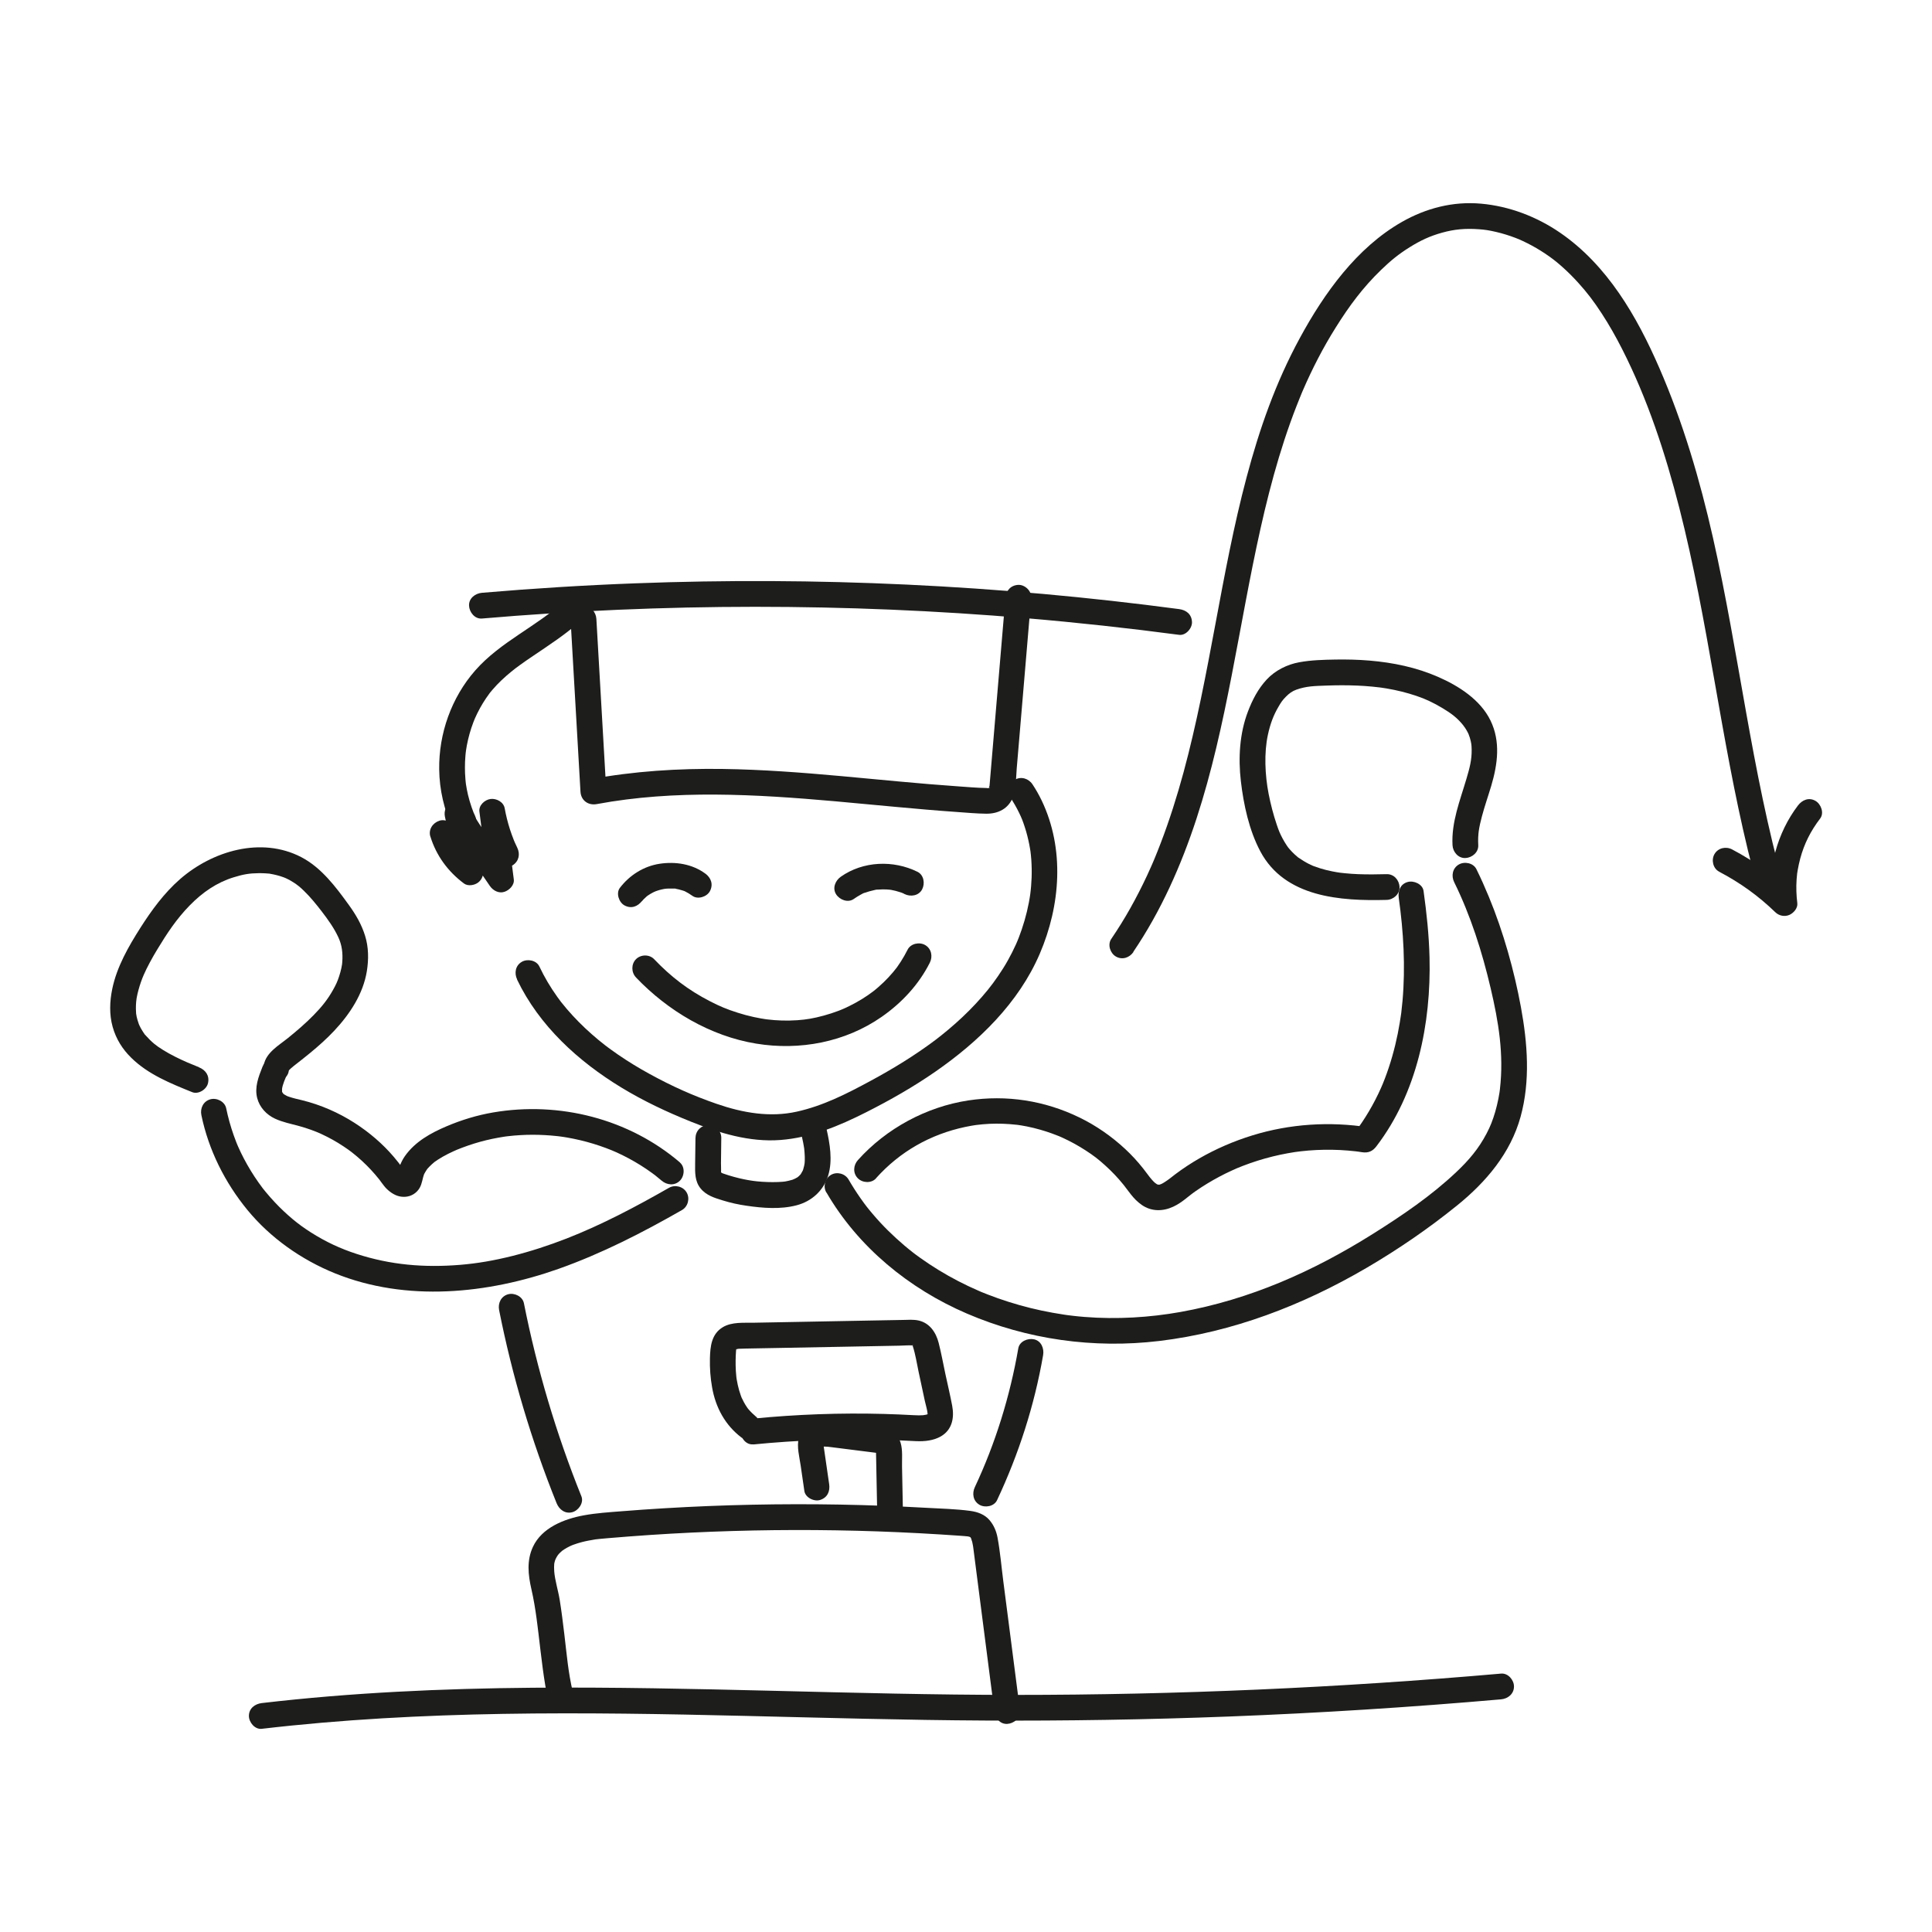 <?xml version="1.0" encoding="UTF-8"?> <svg xmlns="http://www.w3.org/2000/svg" id="_Слой_2" data-name="Слой 2" viewBox="0 0 562.98 562.98"><defs><style> .cls-1 { fill: none; } .cls-2 { fill: #1d1d1b; } </style></defs><g id="_Слой_1-2" data-name="Слой 1"><g><g><path class="cls-2" d="m330.24,277.37c8.07-11.9,13.95-25.16,18.41-38.8,4.46-13.63,7.52-27.67,10.26-41.74,2.78-14.26,5.22-28.58,8.39-42.76,1.56-6.99,3.31-13.94,5.37-20.79,1.02-3.39,2.12-6.76,3.31-10.09.58-1.63,1.19-3.25,1.82-4.86.31-.8.63-1.61.96-2.41.16-.4.33-.8.49-1.2s.01-.03-.02.04c.12-.28.24-.57.36-.85,2.76-6.4,5.95-12.61,9.66-18.51,3.97-6.33,7.85-11.58,13.22-16.78,2.82-2.72,5.1-4.58,8.29-6.57s5.9-3.26,9.46-4.25,6.73-1.29,10.74-1c1.83.13,2.98.32,5.02.79,1.93.45,3.82,1.04,5.67,1.75.98.38,1.15.45,2.13.91.87.41,1.73.84,2.58,1.3,1.75.95,3.45,2.01,5.08,3.17,1.48,1.05,2.57,1.94,4.07,3.29s2.92,2.78,4.28,4.27c2.71,2.97,4.69,5.61,6.91,9.01s4.15,6.83,5.96,10.38c7.44,14.61,12.62,30.41,16.72,46.46,4.2,16.43,7.19,33.14,10.14,49.83,2.94,16.67,5.84,33.37,9.82,49.83.98,4.05,2.03,8.08,3.15,12.09.55,1.95,2.65,3.16,4.61,2.62s3.17-2.66,2.62-4.61c-4.65-16.58-7.9-33.51-10.93-50.45-3.03-16.94-5.84-33.93-9.63-50.72-3.82-16.91-8.71-33.56-15.63-49.48-6.54-15.04-15.16-30-28.97-39.46-6.81-4.66-14.74-7.69-22.97-8.43s-16.11,1.34-23.1,5.33c-13.16,7.51-22.62,20.75-29.72,33.82s-11.79,26.56-15.51,40.55c-3.77,14.17-6.44,28.6-9.13,43-2.7,14.41-5.41,28.85-9.25,43.01-1.9,6.99-4.08,13.9-6.67,20.66-.31.81-.63,1.62-.95,2.43-.16.4-.33.8-.49,1.21-.07.17-.14.34-.21.52-.03.08-.39.93-.24.58.14-.33-.1.23-.1.24-.1.23-.2.46-.29.68-.17.4-.35.79-.52,1.19-.38.85-.76,1.69-1.15,2.54-1.52,3.26-3.16,6.46-4.92,9.59s-3.56,6.01-5.52,8.9c-1.14,1.68-.32,4.16,1.35,5.13,1.85,1.08,3.99.34,5.13-1.35h0Z"></path><path class="cls-2" d="m500.93,254c6.15,3.23,11.46,7.05,16.39,11.82,1.08,1.05,2.71,1.38,4.1.78,1.23-.54,2.49-1.96,2.31-3.43-.28-2.27-.36-4.55-.21-6.83.04-.55.09-1.1.15-1.65.07-.68-.07.44.03-.24.04-.27.08-.55.13-.82.2-1.16.45-2.31.75-3.44,1.16-4.3,2.98-7.96,5.81-11.68,1.23-1.61.25-4.2-1.35-5.13-1.93-1.13-3.9-.27-5.13,1.35-6.06,7.98-8.9,18.49-7.68,28.44l6.4-2.65c-5.31-5.15-11.35-9.56-17.9-13-1.79-.94-4.08-.46-5.13,1.35-.99,1.69-.45,4.19,1.35,5.13h0Z"></path></g><g><path class="cls-2" d="m140.43,180.24c26.46-2.27,53.02-3.41,79.58-3.42,26.39,0,52.79,1.1,79.09,3.33,14.87,1.26,29.7,2.88,44.49,4.84,1.95.26,3.83-1.91,3.75-3.75-.1-2.25-1.66-3.47-3.75-3.75-26.33-3.5-52.8-5.89-79.33-7.14-26.37-1.24-52.78-1.37-79.16-.37-14.91.56-29.8,1.49-44.67,2.76-1.95.17-3.85,1.61-3.75,3.75.08,1.89,1.66,3.93,3.75,3.75h0Z"></path><path class="cls-2" d="m166.25,180.33l2.9,50.36c.15,2.58,2.27,4.08,4.75,3.62,22.78-4.25,46.39-2.86,69.46-.82,11.82,1.05,23.63,2.29,35.47,3.12,2.84.2,5.7.47,8.55.5,3.47.04,6.46-1.45,7.77-4.78,1.01-2.56.89-5.69,1.12-8.41.25-2.98.51-5.97.76-8.95,1.15-13.6,2.3-27.19,3.45-40.79.17-1.96-1.84-3.84-3.75-3.75-2.17.1-3.57,1.65-3.75,3.75-1,11.77-1.99,23.55-2.99,35.32-.49,5.8-.98,11.61-1.47,17.41-.05.62-.1,1.24-.16,1.87-.11,1.18.1-.36-.05.32-.06.24-.16.49-.19.73-.06.41.03,0,.1-.15.16-.31.61-.1-.06,0,.47-.07-.2-.03-.19-.03.57.1-.45-.03-.58-.03-2.68-.03-5.39-.29-8.06-.47-22.9-1.57-45.71-4.75-68.68-5.08-12.97-.18-25.96.63-38.72,3.01l4.75,3.62-2.9-50.36c-.11-1.95-1.64-3.84-3.75-3.75-1.94.09-3.87,1.65-3.75,3.75h0Z"></path><path class="cls-2" d="m164.32,175.21c-7.76,7.23-18.52,11.81-25.84,20.16-6.92,7.89-10.64,18.35-10.5,28.83.08,6,1.44,11.82,3.95,17.26.85,1.84,3.5,2.3,5.13,1.35,1.89-1.1,2.2-3.28,1.35-5.13-.13-.28-.26-.56-.38-.84-.28-.64.29.81-.12-.3-.17-.46-.35-.92-.51-1.39-.4-1.16-.74-2.34-1.03-3.54-.25-1.08-.46-2.16-.62-3.26.1.68-.01-.12-.03-.28-.03-.31-.07-.61-.09-.92-.05-.61-.09-1.23-.12-1.84-.04-1.11-.04-2.22,0-3.32.03-.62.07-1.23.12-1.84.02-.25.05-.49.07-.74.02-.14.15-1.13.05-.47.33-2.32.87-4.61,1.6-6.83.19-.58.4-1.17.62-1.74.08-.2.56-1.36.32-.81.49-1.13,1.04-2.23,1.63-3.31.54-.97,1.12-1.91,1.74-2.83.34-.51.7-1.01,1.07-1.5-.1.13-.38.46.09-.11.23-.29.47-.57.71-.85,1.65-1.93,3.52-3.66,5.48-5.26.9-.74,1.41-1.12,2.51-1.92s2.25-1.59,3.39-2.36c5.05-3.43,10.22-6.72,14.7-10.89,1.48-1.38,1.4-3.91,0-5.3-1.48-1.48-3.82-1.38-5.3,0h0Z"></path><path class="cls-2" d="m125.41,243.75c1.71,5.58,5.13,10.21,9.78,13.69,1.18.88,3.1.53,4.16-.29,1.22-.95,1.68-2.44,1.34-3.94-1.27-5.72-2.54-11.45-3.8-17.17l-6.85,2.89c4.1,6.5,8.34,12.91,12.7,19.23.92,1.33,2.58,2.26,4.23,1.72,1.43-.46,2.96-1.96,2.75-3.62-.84-6.59-1.68-13.18-2.52-19.77l-7.37,1c.85,4.63,2.38,9.07,4.42,13.31.85,1.77,3.52,2.38,5.13,1.35,1.82-1.17,2.26-3.24,1.35-5.13-.24-.49-.47-.99-.69-1.48-.03-.06-.3-.7-.17-.39s-.13-.33-.16-.39c-.4-1.01-.77-2.04-1.11-3.08-.65-2.02-1.16-4.08-1.54-6.17-.33-1.83-2.42-2.91-4.11-2.69s-3.49,1.83-3.25,3.68c.84,6.59,1.68,13.18,2.52,19.77l6.99-1.89c-4.36-6.32-8.59-12.74-12.7-19.23-1-1.59-2.94-2.27-4.68-1.53s-2.58,2.58-2.17,4.42c1.27,5.72,2.54,11.45,3.8,17.17l5.51-4.23c-.82-.61.56.49-.22-.18-.2-.17-.39-.33-.59-.5-.42-.38-.83-.77-1.23-1.18-.36-.37-.7-.76-1.03-1.15-.08-.09-.67-.91-.18-.21-.15-.21-.3-.42-.45-.63-.62-.89-1.17-1.83-1.65-2.8-.11-.23-.21-.47-.33-.7-.21-.4.21.57-.05-.1-.22-.58-.43-1.16-.61-1.75-.57-1.87-2.65-3.26-4.61-2.62s-3.23,2.6-2.62,4.61h0Z"></path><path class="cls-2" d="m150.67,285.44c6.44,13.45,17.81,23.82,30.4,31.47,6.43,3.91,13.26,7.13,20.24,9.93,8.24,3.32,17.09,6.04,26.09,5.35s17.15-4.12,25.03-8.1c6.92-3.5,13.69-7.35,20.07-11.77,12.66-8.77,24.33-20.05,30.49-34.41,6.05-14.11,7.3-30.56.54-44.67-.78-1.62-1.67-3.18-2.66-4.68-1.11-1.69-3.32-2.41-5.13-1.35-1.68.98-2.46,3.43-1.35,5.13.95,1.45,1.82,2.95,2.57,4.5s1.08,2.37,1.68,4.23c.53,1.63.95,3.29,1.28,4.97.08.44.16.87.24,1.31.03.16.16,1.09.09.51.12.88.2,1.78.27,2.67.12,1.73.15,3.47.09,5.2-.03.84-.08,1.68-.15,2.51-.04.45-.08.9-.13,1.35-.02.18-.16,1.28-.08.74-.49,3.55-1.35,7.06-2.5,10.46-.27.81-.56,1.6-.87,2.4-.14.37-.29.73-.44,1.09.03-.08.17-.39,0,0-.13.3-.26.6-.39.9-.72,1.6-1.52,3.17-2.38,4.71s-1.83,3.07-2.84,4.54-1.95,2.75-2.92,3.94c-2.29,2.83-4.78,5.48-7.43,7.98-1.33,1.25-2.69,2.47-4.09,3.64s-2.72,2.23-3.86,3.09c-5.95,4.47-12.32,8.36-18.86,11.89-6.96,3.76-13.79,7.26-21.52,8.97s-15.6.39-23.34-2.29c-6.88-2.38-12.94-5.09-19.55-8.72-3.12-1.71-6.17-3.56-9.11-5.58-.69-.47-1.38-.95-2.05-1.45-.31-.23-.62-.45-.93-.68-.15-.11-1.14-.86-.77-.58-1.37-1.05-2.7-2.16-3.99-3.3-2.57-2.27-4.99-4.7-7.22-7.3-.53-.62-1.05-1.26-1.56-1.9-.39-.49.03.06-.34-.44-.3-.41-.6-.81-.9-1.22-.99-1.39-1.93-2.82-2.8-4.29s-1.68-3-2.42-4.56c-.87-1.83-3.49-2.31-5.13-1.35-1.87,1.09-2.22,3.3-1.35,5.13h0Z"></path><path class="cls-2" d="m185.32,284.82c9.29,9.74,21.66,17.1,35.04,19.29,12.68,2.08,25.95-.41,36.58-7.82,5.84-4.07,10.79-9.38,14.01-15.77.91-1.81.48-4.06-1.35-5.13-1.67-.97-4.22-.47-5.13,1.35-.61,1.2-1.27,2.38-2,3.51-.95,1.47-1.3,1.93-2.24,3.05-.86,1.02-1.78,2-2.74,2.93-.53.51-1.07,1-1.62,1.48-.28.24-.56.48-.84.71,0,0-.91.72-.39.32-2.23,1.72-4.66,3.2-7.19,4.44-.66.33-1.33.64-2.01.93.67-.29-.45.18-.47.19-.23.09-.46.18-.69.27-1.38.52-2.8.98-4.22,1.37-3.02.82-5.06,1.16-7.74,1.35-2.99.21-6,.11-8.97-.26.69.09-.61-.09-.59-.09-.4-.06-.79-.13-1.19-.2-.66-.12-1.31-.25-1.97-.39-1.57-.35-3.12-.76-4.65-1.25-3.11-.99-5.2-1.86-8.03-3.32-6.36-3.27-11.39-7.13-16.3-12.27-1.4-1.47-3.9-1.41-5.3,0s-1.4,3.83,0,5.3h0Z"></path><path class="cls-2" d="m248.79,261.95c.63-.44,1.28-.85,1.95-1.21.31-.16.69-.42,1.03-.5-.94.22.23-.08.44-.15.72-.26,1.46-.47,2.21-.63.34-.07.78-.23,1.13-.21-1.01-.06.18-.01.43-.03.76-.06,1.53-.07,2.3-.04.38.02.76.06,1.15.09.43.05.38.04-.14-.02.19.03.38.06.57.1.75.14,1.5.33,2.22.57.35.11.76.21,1.08.39-.85-.49.24.13.41.21,1.76.87,4.14.53,5.13-1.35.89-1.69.53-4.2-1.35-5.13-7.05-3.48-15.85-3.14-22.35,1.44-1.6,1.13-2.51,3.33-1.35,5.13,1.02,1.59,3.42,2.55,5.13,1.35h0Z"></path><path class="cls-2" d="m205.53,254.57c-3.81-2.82-8.72-3.57-13.32-2.87s-8.71,3.28-11.57,7.01c-1.2,1.56-.29,4.26,1.35,5.13,1.98,1.05,3.85.32,5.13-1.35-.62.8.24-.23.42-.43.3-.31.63-.59.94-.88.5-.46-.43.26-.05.03.18-.11.35-.25.53-.37.36-.24.73-.46,1.11-.66.15-.08.3-.16.46-.24.05-.02.8-.41.26-.13s.15-.05.27-.1c.2-.07.41-.14.61-.21.41-.13.83-.25,1.25-.34.21-.05.42-.09.64-.13.13-.02.89-.11.27-.05s.22-.01.28-.02c.17-.01.35-.03.52-.03.43-.02.87-.02,1.3,0,.29.01,1.07-.06,1.29.1-.21-.15-.76-.14-.1,0,.21.05.42.08.63.13.42.1.83.22,1.24.35.16.05.32.12.49.17.83.28-.72-.37.05.02s1.51.82,2.21,1.33c1.58,1.17,4.25.31,5.13-1.35,1.03-1.96.34-3.88-1.35-5.13h0Z"></path><path class="cls-2" d="m202.66,331.52l-.1,7.6c-.03,2.55-.11,5.07,1.57,7.16s4.12,2.79,6.48,3.52,4.55,1.2,6.88,1.54c4.76.7,9.96,1.12,14.67-.13,4.41-1.17,7.83-4.29,9.17-8.67s.5-9.26-.5-13.64c-.45-1.98-2.72-3.14-4.61-2.62-2.03.56-3.07,2.63-2.62,4.61.16.7.31,1.4.45,2.11.07.36.13.72.19,1.08.03.18.06.36.09.54.1.66-.08-.88.03.28.07.72.13,1.45.15,2.18,0,.36,0,.71,0,1.07,0,.18-.02.35-.03.53,0,.07-.07.79-.02.37.04-.35-.1.53-.14.69-.07.33-.16.65-.26.98-.05.16-.11.32-.16.47.02-.06.25-.51.05-.13-.18.35-.37.68-.57,1.01-.36.6-.13.17-.02.05-.12.13-.23.25-.35.38s-.25.24-.38.36c0,0-.49.38-.23.19-.33.23-1.25.66-1.47.72-.76.21-1.51.42-2.29.54.51-.08-.43.04-.58.05-.46.04-.92.06-1.38.08-2.03.07-4.06,0-6.07-.2-1.68-.17-3.47-.49-5.26-.92-.99-.24-1.98-.51-2.95-.81-.45-.14-.9-.29-1.34-.44-.19-.06-.37-.13-.56-.2.37.14.11.07-.1-.05-.36-.2-.75-.59-.34-.08.23.29-.09-.14-.11-.18.08.16.16.25.14.44.08-1.01,0-2.09,0-3.11l.09-7.36c.02-1.96-1.74-3.84-3.75-3.75s-3.72,1.65-3.75,3.75h0Z"></path><path class="cls-2" d="m240.83,347.49c9.24,15.92,24.08,28.04,40.89,35.27,17.65,7.59,37,10.28,56.06,8,21.4-2.56,41.76-10.4,60.3-21.23,9.28-5.42,18.21-11.54,26.56-18.3s15.52-15.15,18.46-25.83c2.87-10.41,2.02-21.45.09-31.94s-5.08-21.84-9.34-32.13c-1.13-2.72-2.32-5.42-3.63-8.06-.9-1.82-3.47-2.32-5.13-1.35-1.85,1.08-2.24,3.31-1.35,5.13,4.8,9.74,8.14,20.28,10.64,30.94,2.29,9.76,3.87,19.2,2.7,29.35-.01.12-.13.98-.05.44-.04.27-.08.54-.12.81-.09.54-.18,1.08-.29,1.62-.25,1.27-.56,2.54-.92,3.79-.32,1.12-.7,2.22-1.12,3.3-.37.95-.79,1.87-1.42,3.06-2.33,4.44-5.19,7.78-8.87,11.25-7.29,6.88-15.66,12.56-24.29,17.98-17.34,10.89-35.82,19.11-56.08,22.73-8.84,1.58-18.5,2.19-27.9,1.43-1.1-.09-2.2-.19-3.3-.32-.49-.05-.98-.11-1.47-.18-.76-.09-.26-.03-.1-.01-.37-.05-.73-.1-1.1-.16-2.19-.33-4.37-.72-6.54-1.18-4.33-.92-8.6-2.13-12.77-3.6-.98-.35-1.96-.71-2.93-1.09-.51-.2-1.03-.4-1.54-.61-.23-.09-.45-.19-.68-.28.63.26-.44-.19-.45-.2-2.01-.87-4-1.82-5.95-2.83-3.82-1.98-7.51-4.23-11.01-6.73-.44-.32-.88-.64-1.32-.96-.17-.13-1.15-.88-.68-.51-.9-.7-1.79-1.43-2.67-2.17-1.65-1.4-3.25-2.87-4.79-4.39s-3.01-3.12-4.41-4.77c-1.56-1.84-2.13-2.58-3.51-4.53-1.26-1.79-2.43-3.63-3.53-5.52-1.02-1.75-3.39-2.37-5.13-1.35s-2.37,3.37-1.35,5.13h0Z"></path><path class="cls-2" d="m194.95,346.12c-9.66,5.52-19.72,10.84-29.9,14.8-5.17,2.01-10.46,3.74-15.85,5.09-5.24,1.3-10.03,2.14-15.08,2.56-10.52.86-20.31.04-30.23-3.19-4.72-1.54-8.89-3.47-13.28-6.25-2.06-1.31-3.76-2.56-5.31-3.86-1.83-1.53-3.56-3.16-5.19-4.9-.93-.98-1.82-2-2.68-3.04-.2-.25-.4-.5-.61-.75-.45-.56.11.17-.36-.46-.39-.52-.77-1.03-1.14-1.56-1.56-2.21-2.97-4.52-4.23-6.91-.6-1.14-1.16-2.3-1.68-3.48.05.11-.45-1.05-.27-.62.08.19-.26-.65-.32-.8-.26-.66-.51-1.32-.74-1.99-.9-2.55-1.62-5.16-2.17-7.81-.41-1.98-2.75-3.13-4.61-2.62-2.06.57-3.03,2.62-2.62,4.61,2.11,10.19,6.86,19.66,13.45,27.68s15.63,14.44,25.5,18.43c20.8,8.4,44.47,6,65.18-1.33,12.53-4.44,24.4-10.53,35.92-17.12,1.76-1.01,2.36-3.39,1.35-5.13s-3.37-2.35-5.13-1.35h0Z"></path><path class="cls-2" d="m255.28,343.32c6.94-7.74,15.8-12.77,25.97-14.93.58-.12,1.17-.24,1.76-.34.33-.06.65-.11.98-.16.14-.02.97-.14.38-.06,1.31-.17,2.64-.28,3.96-.35,2.62-.12,5.24-.02,7.85.27.77.08.33.04.16.01.38.05.77.11,1.15.17.57.09,1.14.2,1.71.31,1.33.27,2.65.58,3.95.96,1.12.32,2.22.67,3.32,1.07.61.22,1.21.45,1.81.69,1.16.45-.31-.14.36.14.36.15.71.31,1.06.47,2.29,1.05,4.5,2.27,6.62,3.64,2.33,1.51,3.65,2.52,5.69,4.36,1.92,1.73,3.71,3.6,5.33,5.61.16.2.32.4.48.61-.39-.5.34.46.34.46.45.6.9,1.2,1.37,1.79.93,1.18,1.94,2.22,3.18,3.08,2.79,1.95,6.16,1.92,9.17.51,2.65-1.24,4.18-2.91,6.49-4.51s4.57-2.97,6.98-4.25c1.14-.61,2.3-1.18,3.48-1.72,1.43-.66,1.97-.89,3.43-1.45,2.8-1.08,5.67-1.98,8.58-2.7,1.46-.36,2.92-.67,4.4-.94,1.59-.29,2.61-.44,3.86-.58,2.98-.34,5.98-.48,8.98-.44,1.57.02,3.13.1,4.69.23.75.06,1.49.14,2.24.22.27.03.54.06.81.1-.49-.07.88.14,1.03.16,1.86.29,3.12-.26,4.23-1.72,11.88-15.54,15.95-35.79,15.48-55.01-.16-6.5-.84-12.96-1.74-19.39-.28-2.01-2.84-3.11-4.61-2.62-2.16.59-2.9,2.6-2.62,4.61,1.39,9.85,1.98,20.04,1.1,30.02-.1,1.12-.22,2.23-.35,3.34,0,.06-.12.91-.07.54.04-.31-.05.37-.05.33-.1.69-.2,1.39-.32,2.08-.36,2.21-.8,4.4-1.33,6.58s-1.17,4.45-1.9,6.63c-.35,1.05-.72,2.1-1.12,3.14-.43,1.13-.76,1.91-1.13,2.75-2.09,4.69-4.7,9.12-7.81,13.2l4.23-1.72c-11.34-1.77-22.95-1.04-33.93,2.35-5.38,1.66-10.61,3.92-15.49,6.73-2.42,1.4-4.76,2.94-6.99,4.62-1.22.92-1.77,1.45-3.11,2.29-.34.21-.68.43-1.05.58.16-.07.52-.19-.19.05-1.07.36.32,0-.33.08-.28,0-.26.01.06.07-.23-.04-.46-.1-.68-.18.21.07.48.32-.05-.05.05.04-.87-.62-.49-.31s-.48-.48-.43-.43c-.17-.17-.34-.36-.5-.54-.25-.28-.48-.57-.72-.86.34.43-.05-.06-.09-.13-.57-.76-1.14-1.52-1.73-2.27-1.6-2.03-3.35-3.93-5.24-5.69-3.96-3.68-8.48-6.83-13.35-9.19-10.1-4.92-21.23-6.65-32.33-4.97-12.26,1.86-23.94,8.17-32.22,17.4-1.35,1.51-1.49,3.82,0,5.3,1.38,1.38,3.95,1.51,5.3,0h0Z"></path><path class="cls-2" d="m198.12,338.72c-14.92-12.73-35.15-17.85-54.4-14.56-4.67.8-9.19,2.17-13.55,4.02-4.66,1.98-9.18,4.47-12.17,8.69-.7.99-1.22,2.09-1.64,3.23-.2.56-.34,1.12-.47,1.71-.05.22-.11.44-.14.66-.16.46-.12.43.13-.1.28-.71.88-1.07,1.79-1.09.34,0,.42.09.7.14l-.3-.18c.23.18.25.19.05.01-.23-.21-.44-.43-.64-.67.11.12.4.55-.08-.11-.85-1.15-1.73-2.28-2.66-3.37-3.25-3.82-7.14-7.13-11.36-9.85-4.7-3.03-9.98-5.33-15.42-6.66-1.18-.29-2.36-.54-3.51-.92-.22-.07-.43-.15-.64-.22-.25-.1-.21-.08.12.06-.15-.07-.3-.14-.45-.22-.23-.13-.47-.27-.7-.4l-.26-.18c.34.27.35.26.03-.02-.02-.05-.51-.65-.02.04-.03-.04-.49-.89-.24-.34-.19-.43-.15-.52-.1-.22,0,0,.03-1.22-.03-.67.18-1.57.96-3.12,1.53-4.58.72-1.83-.79-4.2-2.62-4.61-2.16-.49-3.84.66-4.61,2.62-1.14,2.88-2.32,5.92-1.51,9.06.7,2.7,2.7,4.84,5.21,6,2.24,1.03,4.61,1.49,6.97,2.13s4.74,1.51,6.47,2.31c2.26,1.04,4.44,2.25,6.51,3.63.44.29.87.58,1.3.89.27.19.53.38.79.58.1.07.75.57.33.25,1.03.8,2.03,1.66,2.99,2.54,1.78,1.64,3.43,3.42,4.94,5.31.46.58-.5-.69.25.33.16.21.31.42.46.63.48.64.95,1.3,1.53,1.86,1.16,1.12,2.58,2.04,4.19,2.26,1.73.23,3.41-.27,4.64-1.55s1.38-2.64,1.79-4.18c.08-.29.17-.57.27-.85-.06.16-.29.55.05-.08.26-.47.52-.92.83-1.36.37-.53-.58.58.19-.22.17-.17.32-.36.49-.53.43-.44.88-.84,1.35-1.24.9-.75-.29.2.27-.2.25-.18.51-.36.77-.53.47-.31.95-.6,1.44-.88,1.02-.59,2.08-1.11,3.15-1.6.28-.13.57-.26.86-.38.65-.29-.8.32.31-.13.46-.19.93-.37,1.4-.55,1.17-.44,2.35-.85,3.55-1.22,2.27-.7,4.58-1.26,6.92-1.68.55-.1,1.11-.19,1.66-.28.16-.02.96-.14.3-.05.25-.03.5-.06.74-.09,1.24-.15,2.49-.26,3.74-.33,2.37-.14,4.76-.14,7.13-.01,1.13.06,2.25.15,3.37.27.25.03.5.05.75.08-.08,0,1.14.15.62.08s.7.11.62.09c.37.06.74.12,1.11.18,2.59.45,5.15,1.05,7.67,1.82s4.97,1.69,6.82,2.53c2.39,1.09,4.71,2.33,6.93,3.72,1.17.73,2.31,1.5,3.42,2.31.2.15.4.3.6.45.66.48-.15-.14.43.33s1.17.95,1.74,1.43c1.54,1.31,3.79,1.51,5.3,0,1.35-1.35,1.55-3.98,0-5.3h0Z"></path><path class="cls-2" d="m58.01,311c-2.46-.99-4.45-1.8-7.06-3.12-1.15-.58-2.29-1.21-3.39-1.89s-2-1.31-2.61-1.82c-.94-.78-1.78-1.64-2.59-2.55-.75-.84.34.55-.3-.37-.14-.2-.27-.39-.4-.59-.43-.66-.83-1.36-1.15-2.09.18.42-.07-.2-.08-.23-.13-.38-.26-.76-.37-1.14-.18-.63-.33-1.28-.41-1.93.02.18.04.58,0-.18-.02-.4-.05-.79-.05-1.19,0-.66.02-1.33.08-1.99,0,.02.17-1.27.06-.61.04-.27.09-.54.14-.8.13-.68.29-1.35.47-2.01.41-1.5.91-2.98,1.53-4.4.92-2.14,2.5-5.04,3.9-7.34,2.92-4.83,5.66-8.97,9.48-12.89s8.01-6.73,12.78-8.2c2.83-.88,4.59-1.19,7.37-1.22.65,0,1.3,0,1.95.05.26.02.52.04.78.06,1.22.08-.66-.14.54.06,1.33.23,2.63.54,3.9,1.01.13.05.88.35.35.12.29.13.58.27.87.41.56.28,1.11.59,1.64.93,1.25.79,1.97,1.39,3.12,2.5,1.87,1.8,3.73,4.1,5.17,5.98,1.83,2.38,3.62,4.86,4.88,7.6,1.02,2.22,1.34,4.57,1.12,7.26,0,.12-.11.98-.03.44-.06.41-.14.82-.22,1.22-.17.82-.4,1.63-.66,2.42-.49,1.51-.93,2.46-1.78,3.97-1.63,2.9-3.33,4.97-5.66,7.35s-4.88,4.57-7.48,6.67-6.34,4.19-7.02,7.79c-.36,1.92.53,4.14,2.62,4.61,1.85.42,4.22-.56,4.61-2.62l.07-.36c-.17.33-.15.3.07-.1-.47.49.45-.42.43-.41.5-.47,1.05-.88,1.58-1.3,1.39-1.08,2.77-2.17,4.13-3.29,2.46-2.03,4.85-4.15,7.03-6.48,4.5-4.8,8.39-10.68,9.47-17.29.56-3.46.54-7-.51-10.37s-2.73-6.2-4.71-8.94c-3.8-5.26-8.03-10.93-13.92-13.98-11.67-6.04-25.87-1.78-35.28,6.42-4.62,4.03-8.3,9.07-11.58,14.22-3.47,5.45-6.84,11.34-8.17,17.73-.76,3.65-.91,7.47.1,11.09s2.91,6.57,5.46,9.06c4.9,4.82,11.46,7.45,17.72,9.98,1.82.74,4.2-.8,4.61-2.62.49-2.17-.67-3.82-2.62-4.61h0Z"></path><path class="cls-2" d="m430.76,246.28c-.04-.75-.05-1.5-.02-2.25.02-.38.04-.75.08-1.13,0-.03.15-1.26.05-.51.21-1.52.56-3.03.96-4.51.8-3.01,1.84-5.95,2.73-8.94,1.86-6.29,2.74-12.88-.23-18.98s-9.34-10.13-15.29-12.72c-6.36-2.78-13.1-4.17-20-4.75-3.25-.27-6.52-.35-9.78-.3-3.55.06-7.16.15-10.66.79s-7,2.35-9.51,5.06-4.15,5.92-5.44,9.29c-2.45,6.41-2.85,13.57-2.06,20.34s2.38,14.25,5.69,20.46c7.14,13.38,23.34,14.46,36.79,14.1,1.96-.05,3.84-1.69,3.75-3.75s-1.65-3.81-3.75-3.75c-2.76.07-5.52.11-8.28,0-1.3-.05-2.6-.14-3.89-.27-.37-.04-.73-.08-1.1-.12-.76-.09-.26-.03-.1,0-.84-.12-1.68-.26-2.51-.43-1.17-.23-2.33-.52-3.47-.87-.67-.21-1.33-.45-2-.69-.11-.04-.67-.27-.07-.02-.43-.18-.84-.38-1.26-.59-1.03-.52-2-1.13-2.95-1.78s.5.47-.34-.26c-.26-.23-.53-.45-.79-.68-.52-.48-1.01-.98-1.47-1.51s-.48-.55-.89-1.16c-.44-.65-.83-1.32-1.2-2-.81-1.51-1.16-2.42-1.7-4.02-1-2.94-1.78-5.98-2.38-9.03-1.05-5.41-1.36-11.91-.2-17.21.68-3.11,1.56-5.56,3.07-8.13.79-1.36,1.11-1.85,2.12-2.89s1.95-1.69,3.07-2.09c2.98-1.07,5.42-1.08,8.63-1.2s6.1-.13,9.15,0c1.46.06,2.91.16,4.36.3.76.07,1.51.15,2.27.25-.54-.07.32.04.44.06.48.07.95.14,1.43.22,2.96.5,5.89,1.21,8.74,2.18,1.5.51,2.46.89,3.63,1.44,1.35.63,2.67,1.34,3.95,2.11,2.52,1.53,4.34,2.81,6.23,5.23-.39-.5.35.53.34.5.29.43.55.88.79,1.34.12.23.24.47.34.7-.25-.57.23.7.27.83.21.69.37,1.39.48,2.09-.13-.82.02.33.02.41.02.35.04.71.04,1.06.03,2.96-.56,5.19-1.52,8.44-1.86,6.31-4.42,12.63-4.06,19.34.1,1.96,1.65,3.84,3.75,3.75,1.94-.09,3.86-1.65,3.75-3.75h0Z"></path><path class="cls-2" d="m76.28,503.77c46.77-5.47,93.93-4.88,140.92-3.76,23.31.55,46.62,1.23,69.94,1.35s47.29-.26,70.92-1.17c26.49-1.02,52.95-2.7,79.36-5.01,2.02-.18,3.75-1.6,3.75-3.75,0-1.89-1.72-3.93-3.75-3.75-47.11,4.13-94.39,6.21-141.68,6.21-46.87,0-93.72-2.49-140.59-2.09-26.34.23-52.69,1.41-78.87,4.47-2.01.24-3.75,1.56-3.75,3.75,0,1.84,1.73,3.99,3.75,3.75h0Z"></path><path class="cls-2" d="m166.92,493.1c-1.39-6.03-1.74-10.76-2.48-16.92-.4-3.3-.8-6.61-1.33-9.9-.44-2.75-1.42-5.82-1.61-8.37-.05-.69-.06-1.82,0-2.23.06-.36.16-.71.27-1.06.06-.18.49-1.02.07-.23.28-.53.56-1.03.91-1.52-.54.74.06-.02.17-.14.27-.29.57-.54.86-.81.49-.46.06-.05-.05.03.25-.18.5-.35.75-.51.52-.33,1.07-.63,1.63-.9.11-.05,1.07-.46.27-.14.3-.12.6-.24.91-.34.72-.26,1.46-.48,2.2-.68,1.29-.34,2.6-.57,3.92-.79,1.09-.18-.78.08.31-.04.32-.04.65-.08.97-.11.81-.08,1.62-.15,2.44-.22,4.11-.35,8.23-.66,12.35-.94,15.98-1.06,32-1.53,48.02-1.42,8.09.06,16.18.26,24.26.62,4.12.18,8.25.4,12.37.66,1.81.11,3.63.24,5.44.36.49.04.99.07,1.48.11-.02,0,1.28.14.6.03.37.06.81.13,1.16.28-.3-.12-.24-.07.16.15-.31-.22-.3-.19,0,.1l-.18-.21c.12.19.23.4.33.6-.31-.66.15.63.19.78.08.35.14.71.21,1.07.07.45.07.48.02.07.04.33.08.65.13.98.27,2.13.55,4.26.82,6.38.59,4.58,1.18,9.17,1.77,13.75,1.16,9,2.32,18,3.48,27,.25,1.94,1.55,3.85,3.75,3.75,1.82-.08,4.02-1.67,3.75-3.75-1.09-8.43-2.18-16.86-3.26-25.29-.54-4.17-1.08-8.35-1.62-12.52s-.9-8.54-1.68-12.73c-.35-1.87-1.08-3.6-2.31-5.06-1.43-1.7-3.51-2.43-5.64-2.72-4.23-.57-8.57-.66-12.82-.9-8.41-.47-16.82-.79-25.24-.94-17-.3-34.02.05-51,1.07-4.2.25-8.4.54-12.6.88-3.66.29-7.35.52-10.97,1.19-5.68,1.04-12.2,3.58-14.8,9.17-1.86,4.01-1.41,8.15-.45,12.34.67,2.9,1.14,5.83,1.54,8.77-.08-.59.04.32.06.5.05.38.1.76.15,1.14.1.83.21,1.67.31,2.5.2,1.68.4,3.37.6,5.05.4,3.34.82,6.68,1.37,10,.23,1.36.49,2.72.8,4.06.46,1.97,2.72,3.14,4.61,2.62,2.02-.56,3.08-2.63,2.62-4.61h0Z"></path><path class="cls-2" d="m241.61,432.45l-1.01-7c-.17-1.17-.34-2.33-.51-3.5-.08-.52-.08-.58-.03-.2-.03-.25-.04-.51-.04-.76.02-.47.02-.5,0-.11-.06.21-.16.38-.32.53-.42.28-.45.31-.1.09-.47.18-.51.2-.11.07.42-.09.38-.09-.12-.02.2-.02.41-.03.61-.03.77-.01,1.53.08,2.29.18,2.43.3,4.85.62,7.28.92,1.21.15,2.43.31,3.64.46.61.08,1.21.15,1.82.23.3.04.61.08.91.12-.48-.07-.51-.06-.07.02.41.13.4.1-.02-.09.52.33.38.15-.44-.51-.12-.24-.14-.94-.13-.17.01,1.16.05,2.33.07,3.49.09,4.78.19,9.55.28,14.33.04,1.96,1.7,3.84,3.75,3.75s3.79-1.65,3.75-3.75c-.09-4.4-.17-8.8-.26-13.21-.04-2.19.23-4.72-.41-6.85-.73-2.42-2.78-3.94-5.21-4.33-4.65-.74-9.37-1.2-14.04-1.79-1.86-.24-3.69-.48-5.54,0-2.35.6-4.31,2.36-4.89,4.76-.62,2.57.18,5.38.55,7.94s.72,4.96,1.08,7.44c.28,1.95,2.85,3.19,4.61,2.62,2.13-.69,2.92-2.52,2.62-4.61h0Z"></path><path class="cls-2" d="m219.51,420.91c12.74-1.26,25.55-1.72,38.35-1.36,3.06.09,6.11.27,9.16.4,2.4.1,5.02-.16,7.14-1.39,3.3-1.91,3.96-5.4,3.31-8.9-.58-3.09-1.32-6.16-1.98-9.24s-1.2-6.11-1.97-9.12-2.57-5.73-5.77-6.49c-1.53-.36-3.17-.21-4.73-.18-1.66.03-3.31.06-4.97.09-3.23.06-6.46.12-9.69.18-6.38.12-12.76.24-19.14.36-3.23.06-6.46.12-9.69.18-2.88.05-6.28-.26-8.87,1.28-3.34,1.98-3.7,5.59-3.79,9.12-.07,2.84.14,5.68.64,8.48,1.02,5.83,3.81,10.98,8.55,14.57,1.62,1.22,4.19.26,5.13-1.35,1.13-1.92.27-3.9-1.35-5.13.48.36,0,0-.07-.08-.17-.16-.35-.31-.52-.47-.38-.36-.74-.74-1.08-1.13-.06-.07-.51-.63-.25-.29s-.16-.24-.22-.32c-.33-.48-.63-.97-.91-1.48-.22-.41-.43-.83-.63-1.25-.26-.54.19.49-.04-.07-.09-.22-.17-.44-.25-.66-.36-1.01-.66-2.05-.89-3.1-.12-.53-.21-1.07-.31-1.6-.02-.11-.11-.73-.02-.09-.03-.24-.06-.49-.09-.73-.12-1.1-.18-2.2-.2-3.3-.02-.97,0-1.94.04-2.91.02-.49.04-.99.09-1.48-.06.52.03-.13.04-.2.16-.91.13-.09-.11-.04-.58.1-.12.02.03-.02-.66.15-.08.03.04,0,.23-.05.45-.11.68-.16-.65.12-.08.01.06,0,1.35-.06,2.69-.07,4.04-.1,2.9-.05,5.8-.11,8.7-.16,5.72-.11,11.43-.22,17.15-.32s11.27-.21,16.9-.32c1.2-.02,2.82-.16,3.79-.08-.28-.02.56-.08.25.04-.03.01-.66-.25-.24-.12l.11.11c-.26-.34-.27-.33-.03.03l.15.29c-.13-.33-.15-.37-.06-.11.78,2.4,1.16,4.96,1.68,7.42.61,2.85,1.22,5.7,1.83,8.54.26,1.24.73,2.58.81,3.84-.02-.33-.04.42-.03.38.02-.15.02-.31.13-.45-.46.61.05-.05.09-.07-.81.44.69-.38-.13.11-.57.34-.05.04.09,0-.19.07-.39.13-.59.18-.24.06-1.39.2-.59.14-1.03.08-2.04.06-3.07,0-2.87-.16-5.74-.28-8.61-.36-12.72-.35-25.45.12-38.11,1.36-1.95.19-3.85,1.59-3.75,3.75.08,1.87,1.66,3.96,3.75,3.75h0Z"></path><path class="cls-2" d="m145.44,381.76c3.82,19.23,9.43,38.08,16.75,56.26.76,1.88,2.5,3.2,4.61,2.62,1.78-.49,3.38-2.72,2.62-4.61-7.32-18.19-12.93-37.03-16.75-56.26-.39-1.99-2.76-3.13-4.61-2.62-2.07.57-3.01,2.62-2.62,4.61h0Z"></path><path class="cls-2" d="m296.73,392.9c-2.42,13.98-6.69,27.74-12.67,40.46-.86,1.83-.51,4.04,1.35,5.13,1.63.95,4.27.5,5.13-1.35,6.32-13.43,10.89-27.62,13.42-42.25.33-1.93-.51-4.13-2.62-4.61-1.82-.41-4.25.55-4.61,2.62h0Z"></path></g></g><rect class="cls-1" width="562.98" height="562.98"></rect></g></svg> 